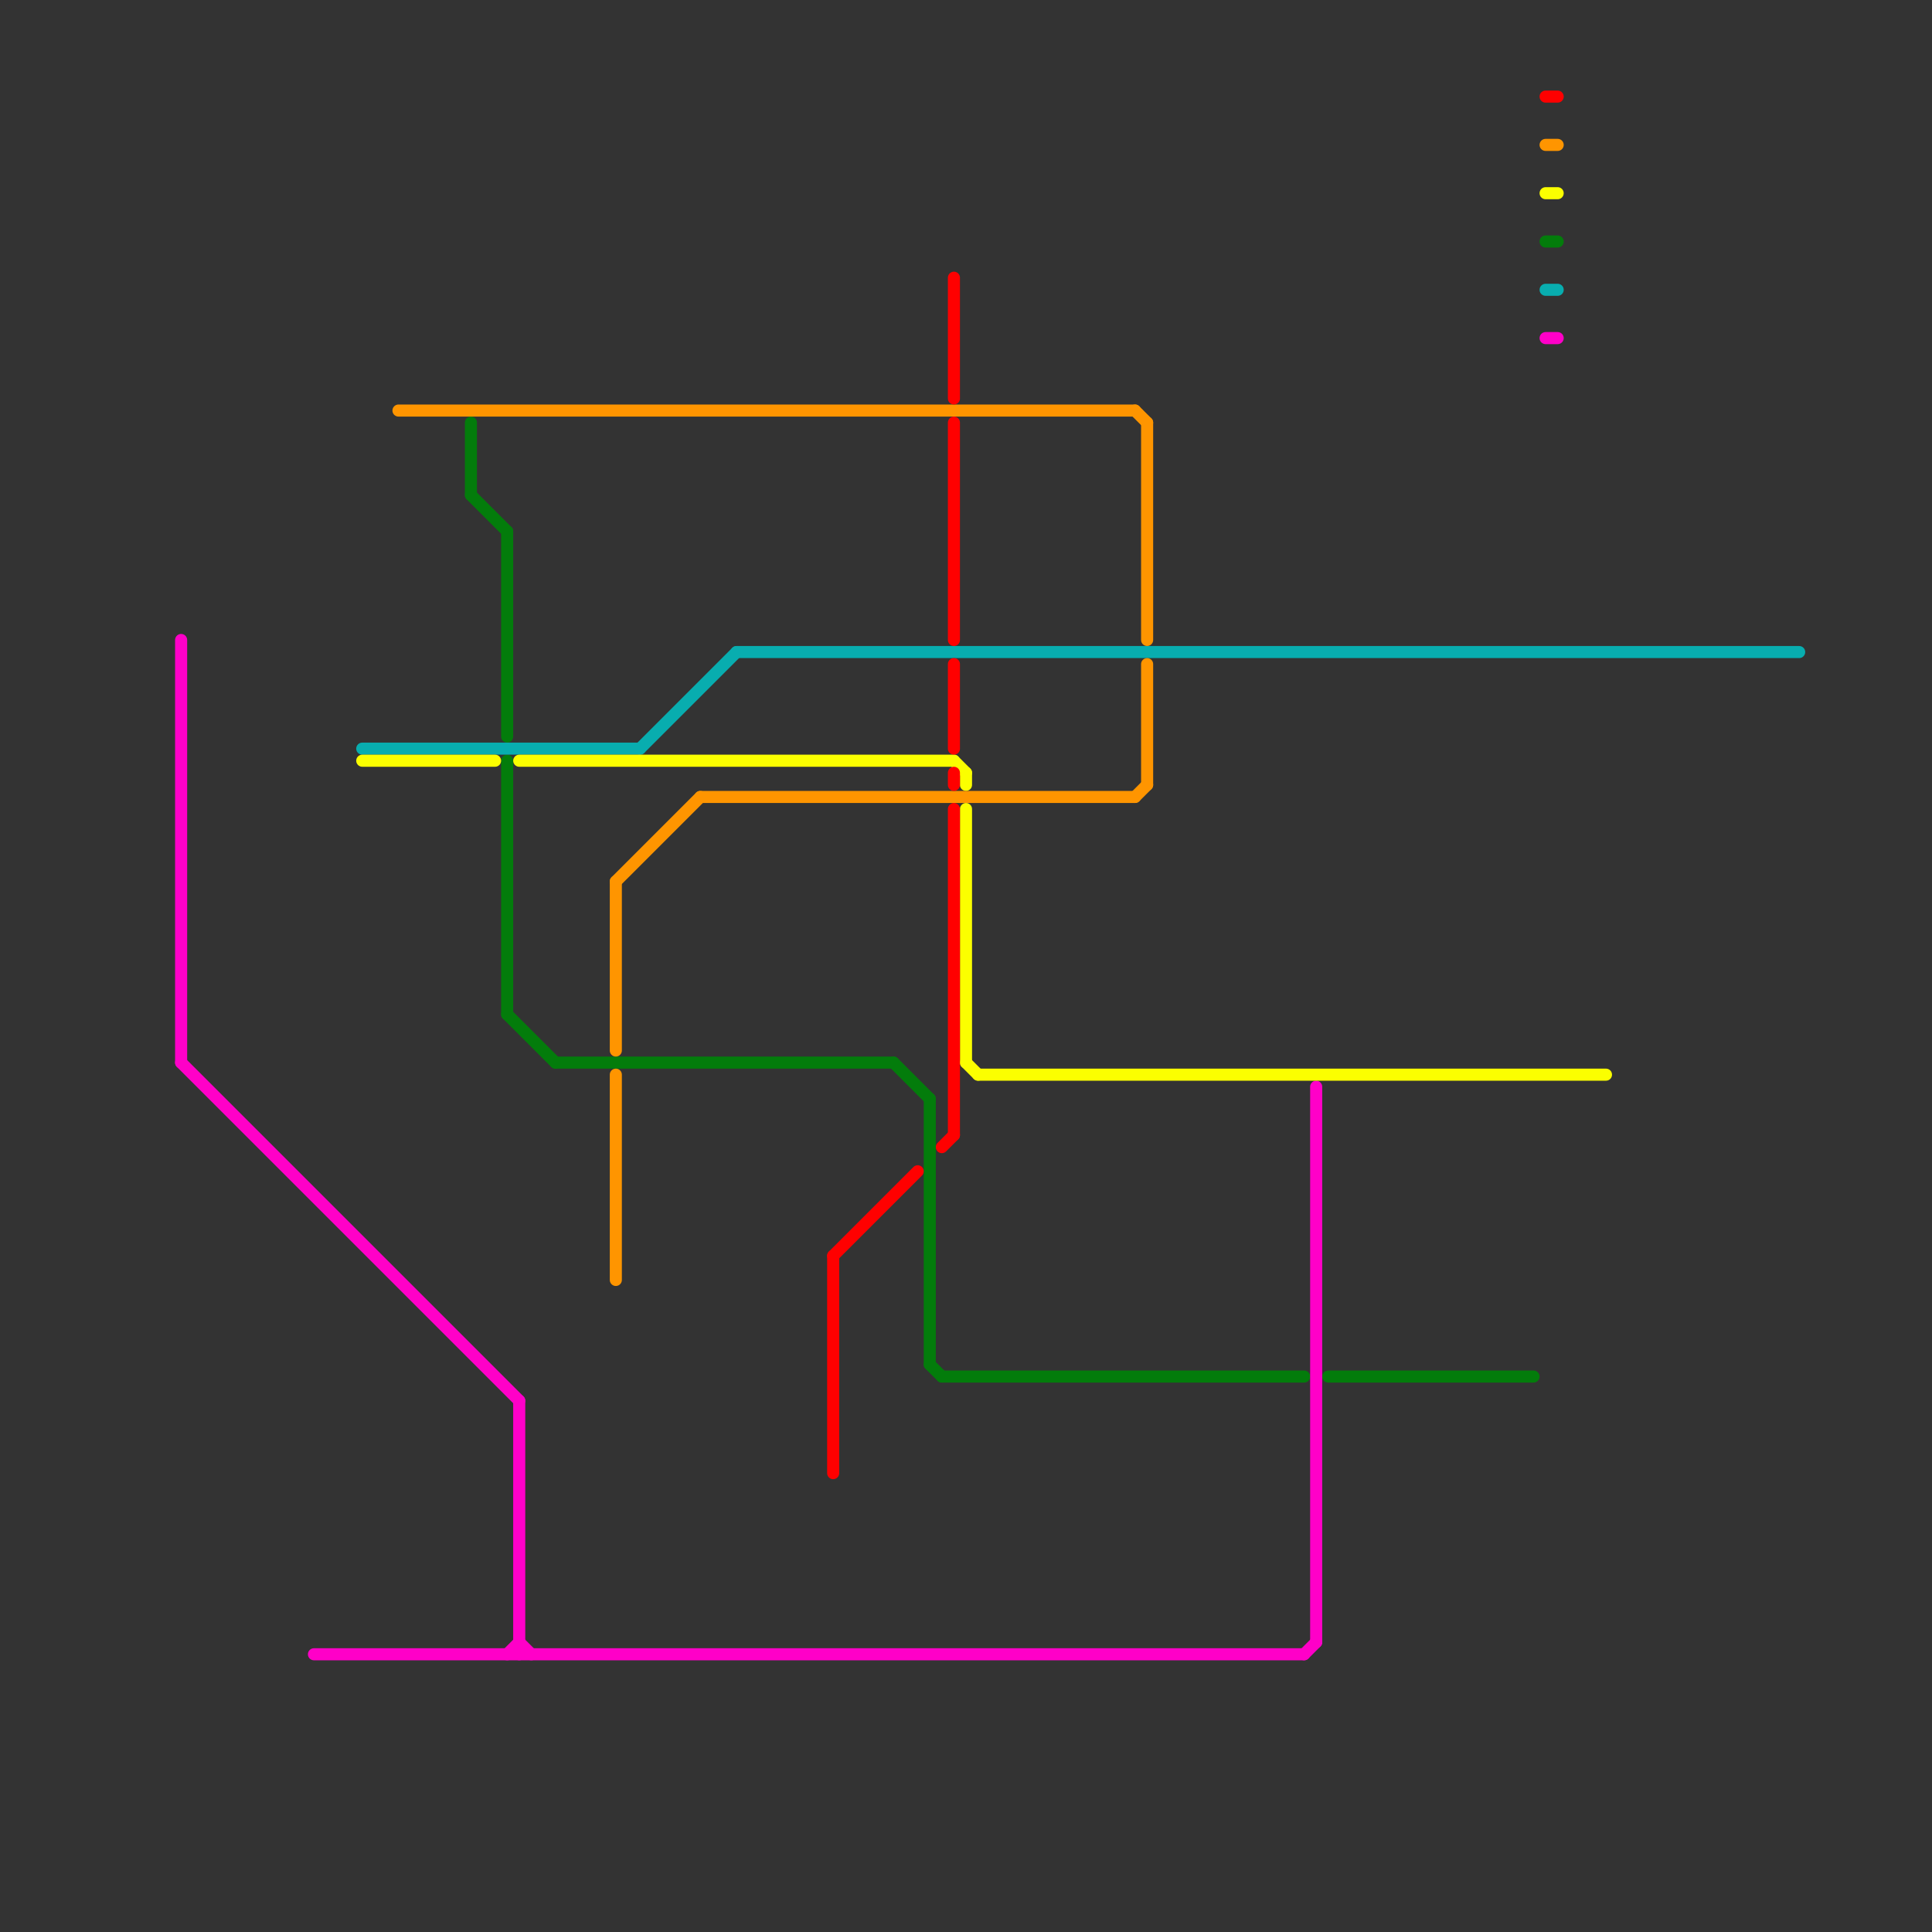 
<svg version="1.1" xmlns="http://www.w3.org/2000/svg" viewBox="0 0 160 160">
<rect x="0" y="0" width="160" height="160" fill="#333333" stroke="none"/>
<style>text { font: 1px Helvetica; font-weight: 600; white-space: pre; dominant-baseline: central; } line { stroke-width: 1; fill: none; stroke-linecap: round; stroke-linejoin: round; } .c0 { stroke: #037c0b } .c1 { stroke: #ff00c8 } .c2 { stroke: #08adaf } .c3 { stroke: #fbff00 } .c4 { stroke: #ff9500 } .c5 { stroke: #ff0000 }</style><defs><g id="wm-xf"><circle r="1.2" fill="#000"/><circle r="0.9" fill="#fff"/><circle r="0.6" fill="#000"/><circle r="0.3" fill="#fff"/></g><g id="wm"><circle r="0.6" fill="#000"/><circle r="0.3" fill="#fff"/></g></defs><line class="c0" x1="46" y1="88" x2="74" y2="88"/><line class="c0" x1="128" y1="20" x2="129" y2="20"/><line class="c0" x1="42" y1="63" x2="42" y2="84"/><line class="c0" x1="77" y1="91" x2="77" y2="113"/><line class="c0" x1="42" y1="44" x2="42" y2="61"/><line class="c0" x1="39" y1="35" x2="39" y2="41"/><line class="c0" x1="74" y1="88" x2="77" y2="91"/><line class="c0" x1="110" y1="114" x2="127" y2="114"/><line class="c0" x1="39" y1="41" x2="42" y2="44"/><line class="c0" x1="78" y1="114" x2="108" y2="114"/><line class="c0" x1="42" y1="84" x2="46" y2="88"/><line class="c0" x1="77" y1="113" x2="78" y2="114"/><line class="c1" x1="109" y1="90" x2="109" y2="136"/><line class="c1" x1="15" y1="88" x2="43" y2="116"/><line class="c1" x1="108" y1="137" x2="109" y2="136"/><line class="c1" x1="42" y1="137" x2="43" y2="136"/><line class="c1" x1="43" y1="136" x2="44" y2="137"/><line class="c1" x1="26" y1="137" x2="108" y2="137"/><line class="c1" x1="15" y1="53" x2="15" y2="88"/><line class="c1" x1="128" y1="28" x2="129" y2="28"/><line class="c1" x1="43" y1="116" x2="43" y2="137"/><line class="c2" x1="53" y1="62" x2="61" y2="54"/><line class="c2" x1="128" y1="24" x2="129" y2="24"/><line class="c2" x1="30" y1="62" x2="53" y2="62"/><line class="c2" x1="61" y1="54" x2="149" y2="54"/><line class="c3" x1="43" y1="63" x2="79" y2="63"/><line class="c3" x1="79" y1="63" x2="80" y2="64"/><line class="c3" x1="30" y1="63" x2="41" y2="63"/><line class="c3" x1="80" y1="64" x2="80" y2="65"/><line class="c3" x1="80" y1="67" x2="80" y2="88"/><line class="c3" x1="80" y1="88" x2="81" y2="89"/><line class="c3" x1="81" y1="89" x2="133" y2="89"/><line class="c3" x1="128" y1="16" x2="129" y2="16"/><line class="c4" x1="51" y1="73" x2="51" y2="87"/><line class="c4" x1="95" y1="35" x2="95" y2="53"/><line class="c4" x1="51" y1="89" x2="51" y2="106"/><line class="c4" x1="94" y1="66" x2="95" y2="65"/><line class="c4" x1="94" y1="34" x2="95" y2="35"/><line class="c4" x1="33" y1="34" x2="94" y2="34"/><line class="c4" x1="51" y1="73" x2="58" y2="66"/><line class="c4" x1="95" y1="55" x2="95" y2="65"/><line class="c4" x1="128" y1="12" x2="129" y2="12"/><line class="c4" x1="58" y1="66" x2="94" y2="66"/><line class="c5" x1="69" y1="104" x2="69" y2="122"/><line class="c5" x1="69" y1="104" x2="76" y2="97"/><line class="c5" x1="79" y1="55" x2="79" y2="62"/><line class="c5" x1="79" y1="64" x2="79" y2="65"/><line class="c5" x1="79" y1="35" x2="79" y2="53"/><line class="c5" x1="128" y1="8" x2="129" y2="8"/><line class="c5" x1="78" y1="95" x2="79" y2="94"/><line class="c5" x1="79" y1="67" x2="79" y2="94"/><line class="c5" x1="79" y1="23" x2="79" y2="33"/>
</svg>
